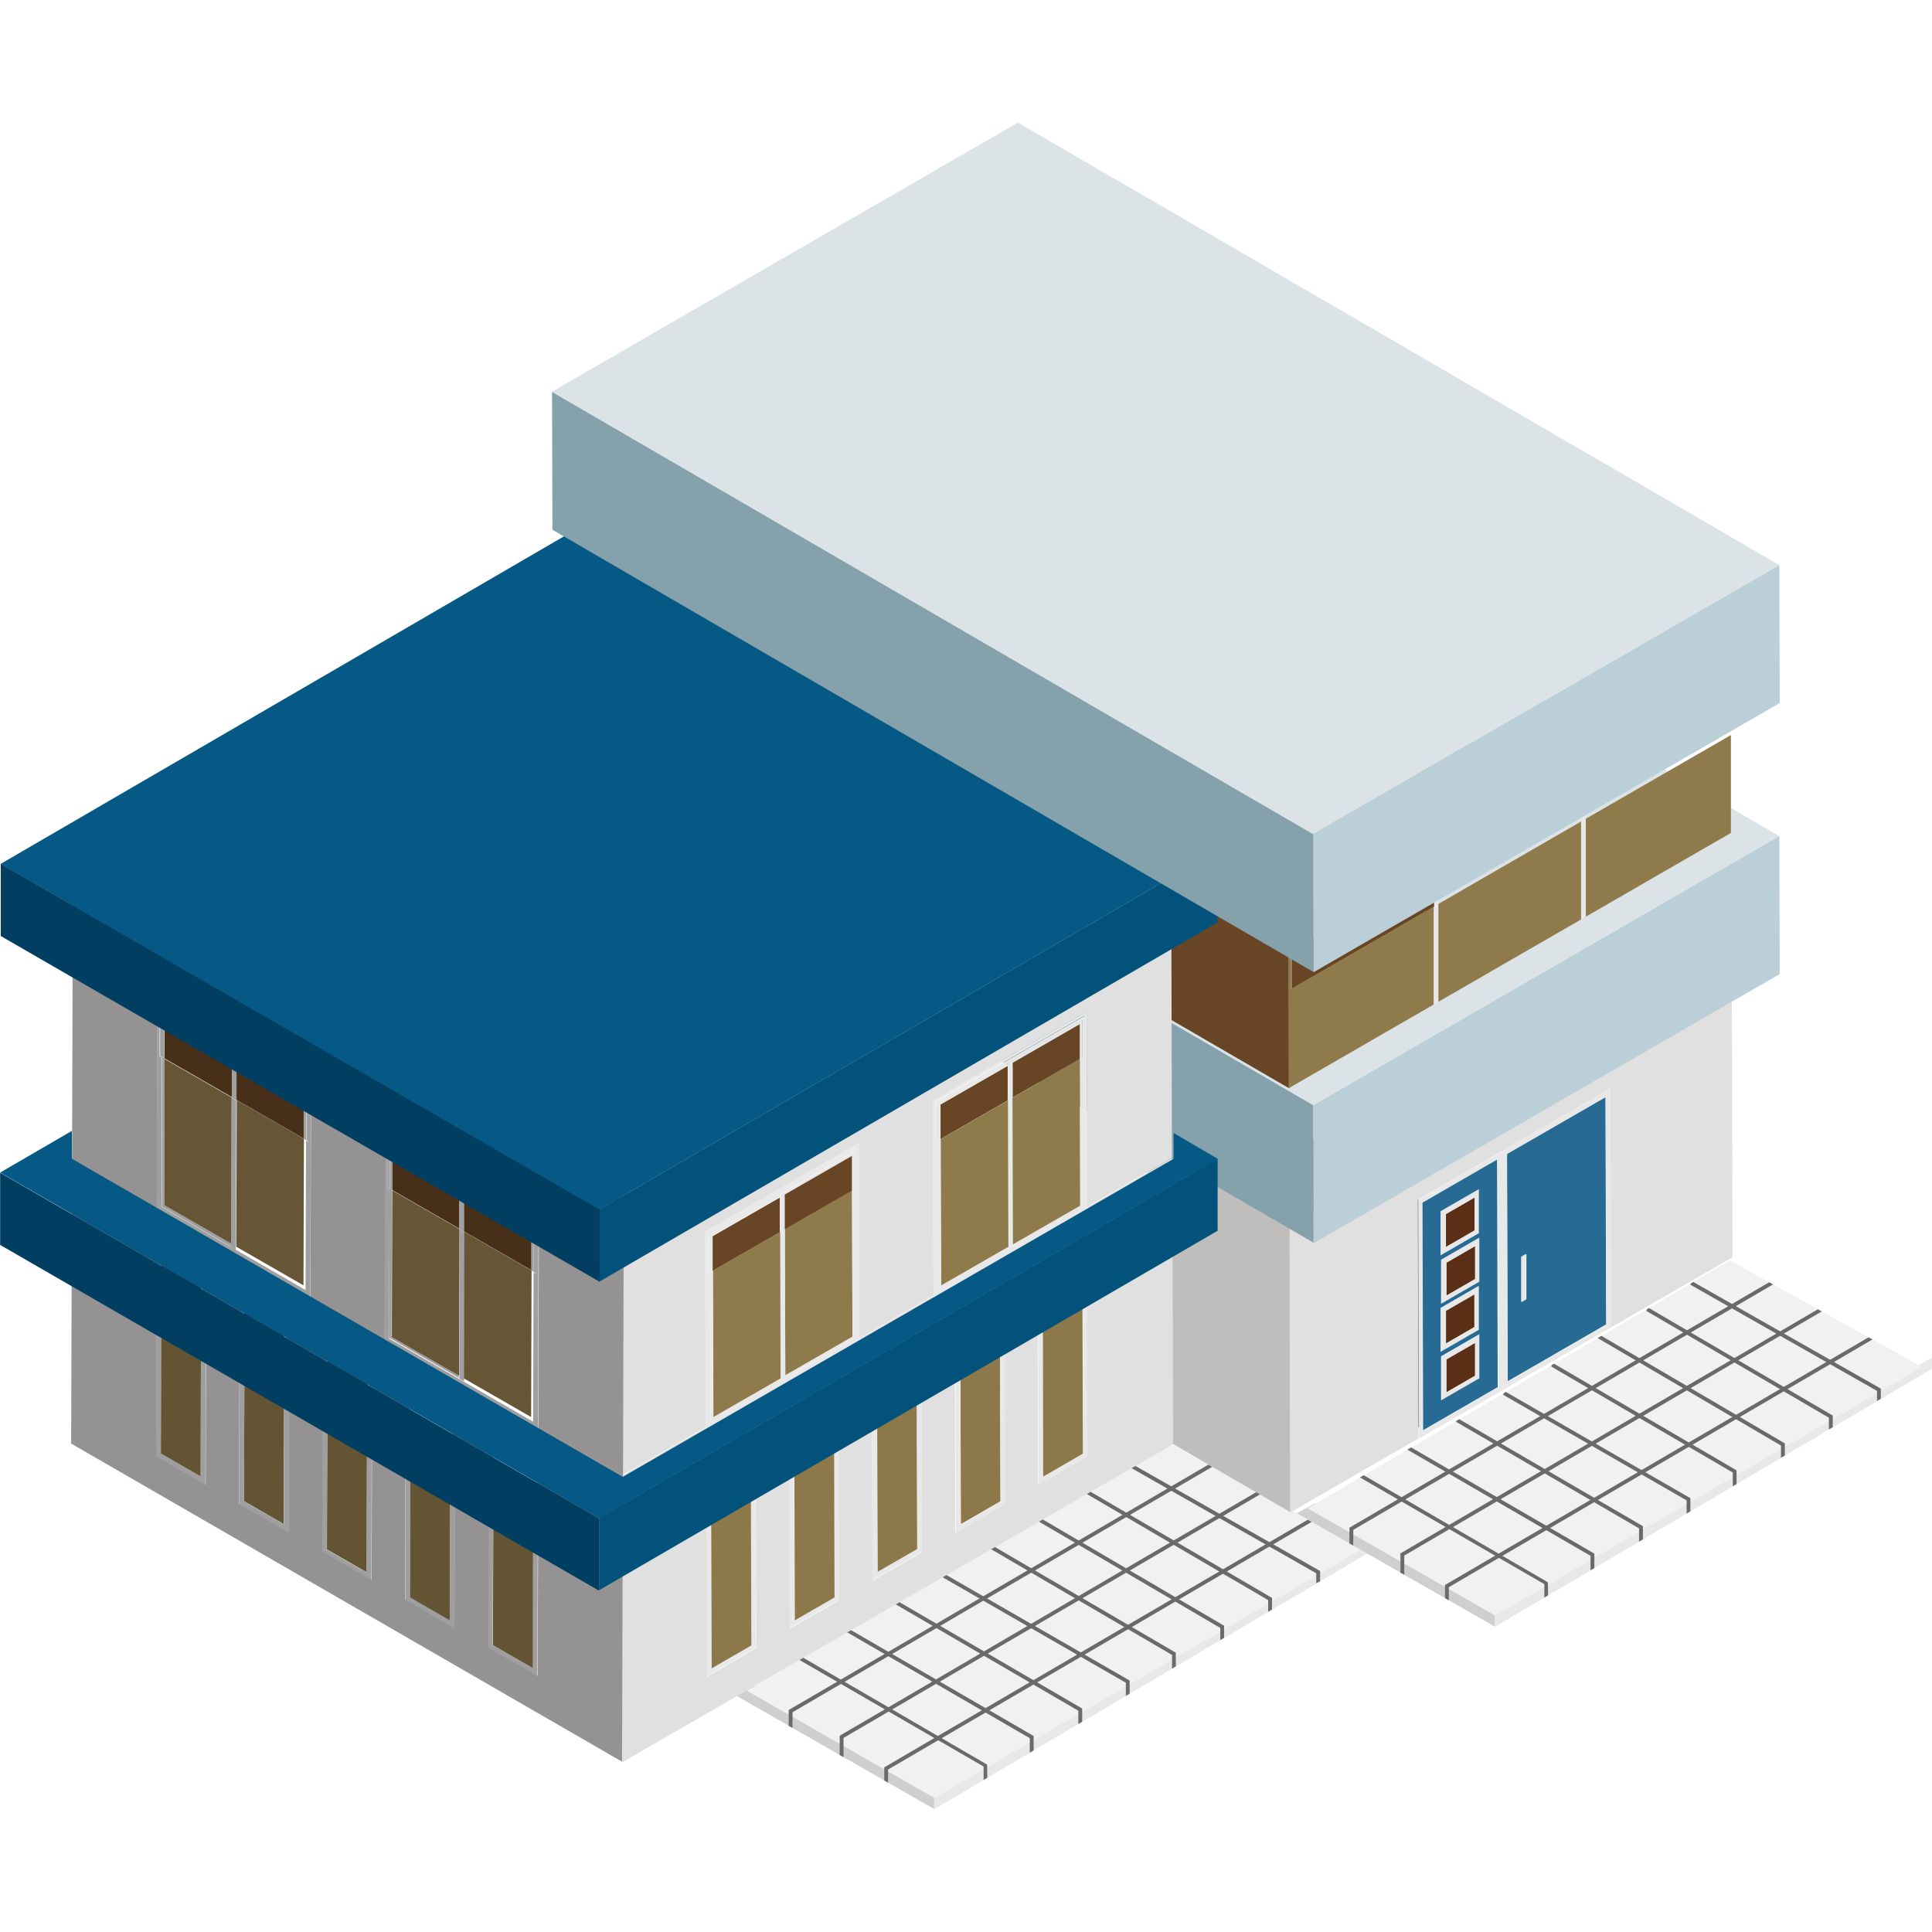 <svg xmlns="http://www.w3.org/2000/svg" width="30.003" height="30"><defs><clipPath id="a"><path fill="#cfcfcf" d="M3.077 5.511v.175L0 3.925l.287-.155h.007L6.725 0l2.931 1.622.209-.122v.176L3.077 5.687Z"/></clipPath></defs><path fill="#cfcfcf" d="M14.508 27.882v.212l-3.077-1.762.287-.155Z"/><path fill="#e8e8e8" d="M14.511 28.094v-.2l6.788-3.985v.177Z"/><path fill="#f1f1f1" d="m11.598 26.256 2.913 1.665 6.634-3.859-2.989-1.654-6.558 3.848"/><g clip-path="url(#a)" transform="translate(11.431 22.408)"><g fill="#6a6a6a"><path d="M.876 4.453H.817v-.305L7.453.268l.03.051L.877 4.182ZM1.668 4.947h-.059v-.4L8.245.667l.03.051-6.606 3.863ZM2.36 5.343h-.059v-.305l6.636-3.88.03.051-6.606 3.863Z"/><path d="M3.903 5.308h-.059v-.283l-2.9-1.678.03-.051 2.925 1.7ZM4.62 4.913h-.059v-.328L1.718 2.937l.03-.051 2.873 1.665ZM5.374 4.45h-.059v-.291L2.472 2.503l.03-.051 2.873 1.673ZM6.112 4.024h-.059v-.3L3.202 2.083l.03-.051 2.88 1.658ZM6.829 3.592H6.77v-.3L3.949 1.644l.03-.051 2.85 1.665ZM7.578 3.173h-.059v-.3L4.676 1.206l.03-.051 2.873 1.684ZM8.322 2.667h-.059v-.226L5.426.781l.03-.051 2.867 1.677ZM9.069 2.24H9.01v-.216L6.11.374l.029-.052L9.07 1.989Z"/></g></g><path fill="#cfcfcf" d="M23.216 25.05v.212L20.139 23.5l.287-.155Z"/><path fill="#e8e8e8" d="M23.219 25.262v-.2l6.788-3.985v.177Z"/><path fill="#f1f1f1" d="m20.306 23.424 2.913 1.665 6.634-3.859-2.989-1.654-6.558 3.848"/><g clip-path="url(#a)" transform="translate(20.139 19.576)"><g fill="#6a6a6a"><path d="M.876 4.453H.817v-.305L7.453.268l.03.051L.877 4.182ZM1.668 4.947h-.059v-.4L8.245.667l.03.051-6.606 3.863ZM2.36 5.343h-.059v-.305l6.636-3.88.03.051-6.606 3.863Z"/><path d="M3.903 5.308h-.059v-.283l-2.9-1.678.03-.051 2.925 1.7ZM4.62 4.913h-.059v-.328L1.718 2.937l.03-.051 2.873 1.665ZM5.374 4.45h-.059v-.291L2.472 2.503l.03-.051 2.873 1.673ZM6.112 4.024h-.059v-.3L3.202 2.083l.03-.051 2.88 1.658ZM6.829 3.592H6.77v-.3L3.949 1.644l.03-.051 2.85 1.665ZM7.578 3.173h-.059v-.3L4.676 1.206l.03-.051 2.873 1.684ZM8.322 2.667h-.059v-.226L5.426.781l.03-.051 2.867 1.677ZM9.069 2.24H9.01v-.216L6.11.374l.029-.052L9.07 1.989Z"/></g></g><path fill="#276a93" d="m23.404 17.916 1.531-.883.01 3.533-1.531.884Zm.3 2.26v-.7l-.074.043v.7l.074-.043"/><path fill="#e8e8e8" d="m23.327 17.88 1.682-.97.011 3.705-1.682.97Zm1.615 2.693-.01-3.533-1.531.883.01 3.533 1.531-.883"/><path fill="#e8e8e8" d="M23.696 19.473v.7l-.074.043v-.7Z"/><path fill="#5b2f16" d="M22.907 20.852v.512l-.446.258v-.513Z"/><path fill="#e8e8e8" d="m22.386 21.067.594-.343v.684l-.594.343Zm.522.3v-.512l-.446.257v.512l.446-.257"/><path fill="#5b2f16" d="M22.896 20.096v.512l-.446.258v-.513ZM22.908 19.351v.512l-.446.258v-.512ZM22.899 18.596v.512l-.446.258v-.512Z"/><path fill="#836f44" d="m22.108 22.209-2.216-1.286-.01-3.533 2.216 1.286Z"/><path fill="#e8e8e8" d="m22.025 18.635 1.308-.755.011 3.705-1.308.755Zm1.244 2.908-.01-3.533-1.159.669.01 3.533 1.158-.669"/><path fill="#e8e8e8" d="m22.38 20.312.594-.343v.682l-.594.344Zm.522.3V20.1l-.446.257v.509l.446-.257M22.385 19.562l.594-.343v.684l-.594.343Zm.523.3v-.512l-.446.258v.512l.446-.257M22.379 18.808l.594-.343v.684l-.594.344Zm.523.3v-.512l-.447.258v.512l.447-.258"/><path fill="#276a93" d="m22.091 18.677 1.158-.669.01 3.533-1.158.669Zm.882 1.227v-.684l-.594.343v.684l.594-.343m0 1.5v-.684l-.594.343v.684l.594-.343m-.007-2.253v-.684l-.594.343v.684l.594-.343m0 1.5v-.683l-.594.343v.682l.594-.343"/><path fill="#c0bdbd" d="m20.042 23.485-2.216-1.286-.013-4.444 2.216 1.286Z"/><path fill="#e1e0e0" d="m20.025 19.046 6.868-3.965.013 4.444-1.888 1.088-.01-3.705-1.682.97-1.308.755.01 3.705-1.992 1.151Z"/><path fill="#85a1ab" d="M20.401 19.3 8.579 12.43l-.006-2.144 11.822 6.87Z"/><path fill="#dce3e6" d="m20.391 17.163-11.822-6.87 7.239-4.18 11.822 6.87Z"/><path fill="#bacfd7" d="m27.632 12.983.006 2.144-7.239 4.18-.006-2.144Z"/><path fill="#e8e8e8" d="M24.626 12.091v2.143l-.074.043v-2.143ZM22.337 13.413v2.143l-.074.043v-2.143Z"/><path fill="#684525" d="M20.058 15.357v-.623l2.212-1.277v.623ZM20.02 16.901l-2.216-1.286-.006-2.144 2.216 1.286Z"/><path fill="#8f7a4b" d="M20.052 14.734v.623l2.212-1.277v1.52l.074-.043v-1.52l2.215-1.279v1.52l.074-.043v-1.52l2.253-1.3v1.52L20.012 16.9l-.006-2.144Z"/><path fill="#bfbfbf" d="m20.011 14.756-2.216-1.286 4.146-2.4 2.216 1.286Z"/><path fill="#8f7a4b" d="m12.187 19.082 1.044-.6.007 2.276-1.043.6Z"/><path fill="#e8e8e8" d="m16.12 19.88.766-.442.009 3.178-.766.442Zm.75.235v-.624l-.671.388v.042l.006 3.009.618-.356-.007-2.426.057-.033"/><path fill="#644125" d="M16.811 19.566v.582l-.615.355v-.582Z"/><path fill="#8d784a" d="m15.531 20.887.007 2.426-.616.356-.007-2.426Z"/><path fill="#644125" d="M15.523 20.311v.582l-.616.356v-.582Z"/><path fill="#e8e8e8" d="M15.572 20.237v.624l-.047.028v-.582l-.616.356v.582h-.007v-.624Z"/><path fill="#8d784a" d="m14.239 21.635.007 2.426-.617.356-.007-2.426Z"/><path fill="#e8e8e8" d="M14.271 20.986v.624l-.038.022v-.582l-.617.356v.582l-.018.01v-.624Z"/><path fill="#e8e8e8" d="m13.541 21.362.766-.442.009 3.178-.766.442Zm.731.246v-.624l-.672.388v.624l.018-.01.007 2.426.618-.356-.007-2.426.038-.022"/><path fill="#644125" d="M14.232 21.048v.582l-.617.356v-.582Z"/><path fill="#e8e8e8" d="m12.255 22.104.766-.442.009 3.178-.766.442Zm.72.252v-.624l-.672.388v.624l.028-.016.007 2.426.618-.356-.007-2.426.027-.016"/><path fill="#644125" d="M12.944 21.795v.582l-.618.356v-.582Z"/><path fill="#e8e8e8" d="M11.676 22.491v.624l-.018.01v-.582l-.617.356v.582l-.037.021v-.624Z"/><path fill="#644125" d="M11.649 22.54v.582l-.617.356v-.582Z"/><path fill="#e8e8e8" d="m10.963 22.854.766-.442.009 3.178-.766.442Zm.71.257v-.624l-.672.388v.624l.037-.021.007 2.426.617-.356-.007-2.426.018-.01"/><path fill="#e1e0e0" d="m18.206 17.984-1.316.76v.042l-2.386 1.378v-.043l-1.152.665v.043l-2.386 1.378v-.043l-1.316.76.013 4.444 8.555-4.94Zm-7.228 8.054-.009-3.178.766-.442.009 3.178-.766.442m1.286-.745-.009-3.178.766-.442.009 3.178-.766.442m1.286-.744-.009-3.178.766-.442.009 3.178-.766.442m1.286-.744-.009-3.178.766-.442.009 3.178-.766.442m1.286-.745-.009-3.178.766-.442.009 3.178-.766.442"/><path fill="#e8e8e8" d="M16.871 19.489v.624l-.058.033v-.582l-.615.355v-.043ZM14.837 20.625l.766-.442.009 3.178-.766.442Zm.741.24v-.624l-.672.388v.624h.007l.007 2.426.616-.356-.007-2.426.048-.028M16.77 16.437l.038-.022.007 2.32-1.081.624v-.043l1.043-.6ZM15.724 17.039l.007 2.276v.043l-.074.043v-.043l-.007-2.275Z"/><path fill="#e8e8e8" d="m15.725 16.464 1.081-.624v.582l-.038.022v-.538l-1.043.6Z"/><path fill="#684525" d="M14.606 17.69v-.538l1.043-.6v.538Z"/><path fill="#e8e8e8" d="M14.564 17.716v-.582l1.081-.624v.044l-1.043.6v.538Z"/><path fill="#e8e8e8" d="m14.489 17.088 2.386-1.377.009 3.03v.043l-2.386 1.378v-.043Zm2.351-.693v-.624l-2.311 1.332v.624l.037-.021.007 2.32 1.081-.624.074-.043 1.082-.624-.007-2.32.037-.021"/><path fill="#8f7a4b" d="m15.723 17.048 1.044-.6.007 2.276-1.044.6Z"/><path fill="#684525" d="m15.724 16.507 1.043-.6v.538l-1.043.6Z"/><path fill="#e8e8e8" d="M15.726 16.463v.581l-.074.043v-.582ZM12.977 21.741v.624l-.027.016v-.582l-.618.356v.582l-.028.016v-.624Z"/><path fill="#8f7a4b" d="m14.616 19.965-.007-2.275 1.044-.6.007 2.276Z"/><path fill="#e8e8e8" d="M16.845 15.777v.624l-.037.021v-.582l-1.082.624-.074.043-1.082.624v.582l-.037.021v-.624ZM12.189 19.084l.007 2.276v.043l-.074.042v-.042l-.006-2.276ZM12.188 18.509l1.081-.624v.582l-.038.022v-.538l-1.043.6Z"/><path fill="#e8e8e8" d="M12.19 18.507v.582l-.074.042v-.582Z"/><path fill="#8f7a4b" d="m11.079 22.009-.007-2.276 1.044-.6.006 2.276Z"/><path fill="#e8e8e8" d="M11.029 19.75v-.582l1.082-.624v.043l-1.044.6v.538Z"/><path fill="#e8e8e8" d="m10.953 19.132 2.386-1.377.009 3.03v.042l-2.386 1.378v-.042Zm2.35-.693v-.624l-2.311 1.335v.624l.037-.021.007 2.32 1.082-.624.074-.042 1.081-.624-.007-2.32.037-.022"/><path fill="#e8e8e8" d="m13.233 18.481.037-.022.007 2.32-1.082.624v-.042l1.044-.6Z"/><path fill="#684525" d="m12.187 18.551 1.043-.6v.538l-1.043.6Z"/><path fill="#e8e8e8" d="m11.067 19.734.007 2.276 1.044-.6v.042l-1.082.624-.007-2.32Z"/><path fill="#684525" d="M11.067 19.736v-.538l1.043-.6v.538Z"/><path fill="#e8e8e8" d="M13.309 17.813v.624l-.037.021v-.582l-1.082.624-.074.042-1.082.624v.582l-.037.021v-.627Z"/><path fill="#e1e0e0" d="m18.187 13.052.013 4.928-1.316.76-.009-3.03-2.387 1.378.009 3.03-1.151.665-.009-3.03-2.386 1.377.009 3.03-1.316.76-.014-4.928Z"/><path fill="#e8e8e8" d="m14.604 17.69.007 2.276 1.043-.6v.043l-1.081.624-.007-2.32Z"/><path fill="#8d784a" d="M16.195 19.924v.58l.615-.355.007 2.426-.617.356ZM12.953 22.381l.007 2.426-.617.356-.007-2.426ZM11.661 23.127l.007 2.426-.617.356-.007-2.426Z"/><path fill="#462e1a" d="M3.122 19.921v.582l-.617-.356v-.582Z"/><path fill="#9f9f9f" d="m2.433 19.436.766.442-.009 3.178-.766-.442Zm.707 1.076v-.623l-.671-.388v.623l.036.022-.007 2.426.617.356.007-2.426.018.01"/><path fill="#635434" d="m3.122 20.502-.007 2.426-.617-.356.007-2.426Z"/><path fill="#665635" d="m2.549 18.72.006-2.276 1.044.6-.006 2.275Z"/><path fill="#9f9f9f" d="m3.669 17.09-.007 2.275v.044l-.074-.043v-.044l.006-2.276Z"/><path fill="#472f19" d="M2.556 16.437v-.538l1.044.6v.538Z"/><path fill="#9f9f9f" d="M2.514 16.42v-.581l1.081.624v.043l-1.043-.6v.538ZM3.675 16.509v.581l-.074-.043v-.581Z"/><path fill="#665635" d="m3.677 17.085 1.043.6-.007 2.276-1.044-.6Z"/><path fill="#472f19" d="m3.673 16.543 1.043.6v.538l-1.043-.6Z"/><path fill="#9f9f9f" d="M4.797 17.107v.623l-.037-.021v-.581l-1.081-.624-.074-.043-1.082-.624v.581l-.037-.021v-.623Z"/><path fill="#9f9f9f" d="m2.442 15.712 2.386 1.377-.009 3.03v.044l-2.386-1.377v-.043Zm2.347 2.023v-.623l-2.311-1.335v.623l.037.021-.007 2.321 1.082.624.074.043 1.081.624.007-2.321.037.021"/><path fill="#9f9f9f" d="m2.557 16.437-.006 2.276 1.044.6v.051l-1.082-.624.007-2.321ZM3.673 16.503l1.082.624v.581l-.038-.022v-.538l-1.044-.6ZM6.303 21.672l.766.442-.009 3.178-.766-.442Zm.736 1.088v-.623l-.672-.388v.623h.007l-.007 2.426.617.356.007-2.426.047.027M5.976 17.756l2.387 1.377-.009 3.03v.043l-2.386-1.377v-.043Zm2.348 2.023v-.623l-2.312-1.335v.623l.038.022-.007 2.321 1.081.624.074.043 1.081.624.007-2.321.038.022"/><path fill="#9f9f9f" d="m6.087 18.478-.007 2.276 1.044.6v.043l-1.082-.624.007-2.321Z"/><path fill="#665635" d="m6.085 20.763.007-2.276 1.044.6-.006 2.276Z"/><path fill="#9f9f9f" d="m7.214 19.133-.007 2.276v.043l-.074-.042v-.043l.006-2.276Z"/><path fill="#472f19" d="M6.09 18.481v-.538l1.044.6v.538Z"/><path fill="#9f9f9f" d="M6.055 18.461v-.581l1.081.624v.042l-1.044-.6v.538ZM7.21 18.55v.581l-.074-.042v-.581Z"/><path fill="#665635" d="m7.211 19.13 1.044.6-.007 2.276-1.044-.6Z"/><path fill="#9f9f9f" d="m7.208 18.548 1.081.624v.581l-.038-.022v-.538l-1.043-.6Z"/><path fill="#9f9f9f" d="M8.328 19.152v.623l-.038-.022v-.581l-1.081-.624-.074-.042-1.082-.624v.581l-.038-.022v-.623Z"/><path fill="#472f19" d="m7.208 18.587 1.043.6v.538l-1.043-.6Z"/><path fill="#9f9f9f" d="m7.588 22.409.766.442-.009 3.178-.766-.442Zm.746 1.1v-.623l-.672-.388v.042l-.011 3.006.617.356.007-2.426.057.033"/><path fill="#635434" d="m6.991 22.736-.007 2.426-.617-.356.007-2.426ZM5.701 21.991l-.007 2.426-.617-.356.007-2.426Z"/><path fill="#462e1a" d="M5.705 21.405v.582l-.617-.356v-.582Z"/><path fill="#9f9f9f" d="m5.01 20.927.766.442-.009 3.178-.766-.442Zm.727 1.088v-.623l-.672-.388v.624l.017.01-.007 2.426.617.356.007-2.426.038.022"/><path fill="#635434" d="m4.413 21.242-.007 2.426-.617-.356.007-2.426Z"/><path fill="#9f9f9f" d="m3.723 20.18.766.442L4.48 23.8l-.766-.442Zm.717 1.081v-.623l-.671-.388v.623l.028.016-.007 2.426.618.356.007-2.426.027.016"/><path fill="#462e1a" d="M4.407 20.668v.582l-.617-.356v-.582Z"/><path fill="#949292" d="m8.357 22.154 1.316.76-.013 4.444-8.555-4.94.013-4.444 1.316.76v.043l2.386 1.377v-.044l1.152.665v.042l2.386 1.377Zm-3.879 1.64.009-3.178-.766-.442-.009 3.178.766.442m2.579 1.489.009-3.178-.766-.442-.009 3.178.766.442m-1.286-.745.009-3.178-.766-.442-.009 3.178.766.442m2.579 1.489.009-3.178-.766-.442-.009 3.178.766.442m-5.156-2.973.009-3.178-.766-.442-.009 3.178.766.442"/><path fill="#635434" d="M7.664 22.54v.583l.615.355-.007 2.426-.617-.356Z"/><path fill="#949292" d="m9.689 17.992-.014 4.928-1.316-.76.009-3.03-2.386-1.378-.009 3.03-1.152-.665.009-3.03-2.386-1.375-.009 3.03-1.316-.76.014-4.928Z"/><path fill="#02527c" d="M9.304 23.574v1.121l9.605-5.582v-1.122Z"/><path fill="#055984" d="m18.909 17.995-.683-.4v.4l-8.555 4.94-8.555-4.94v-.433l-1.113.647 9.3 5.369Z"/><path fill="#193440" d="M7.662 21.123ZM14.253 17.2l.037-.022Z"/><path fill="#003e62" d="M.002 18.212v1.121l9.3 5.369V23.58Z"/><path fill="#02527c" d="m9.303 18.785 9.606-5.582v1.121l-9.606 5.582Z"/><path fill="#055984" d="m.01 13.416 9.6-5.582 9.3 5.369-9.606 5.582Z"/><path fill="#003e62" d="M9.312 18.784v1.121l-9.3-5.369v-1.121Z"/><path fill="#85a1ab" d="M20.401 15.097 8.579 8.227l-.006-2.144 11.822 6.87Z"/><path fill="#dce3e6" d="M20.391 12.954 8.569 6.084l7.239-4.18 11.822 6.87Z"/><path fill="#bacfd7" d="m27.632 8.774.006 2.144-7.239 4.18-.006-2.144Z"/></svg>